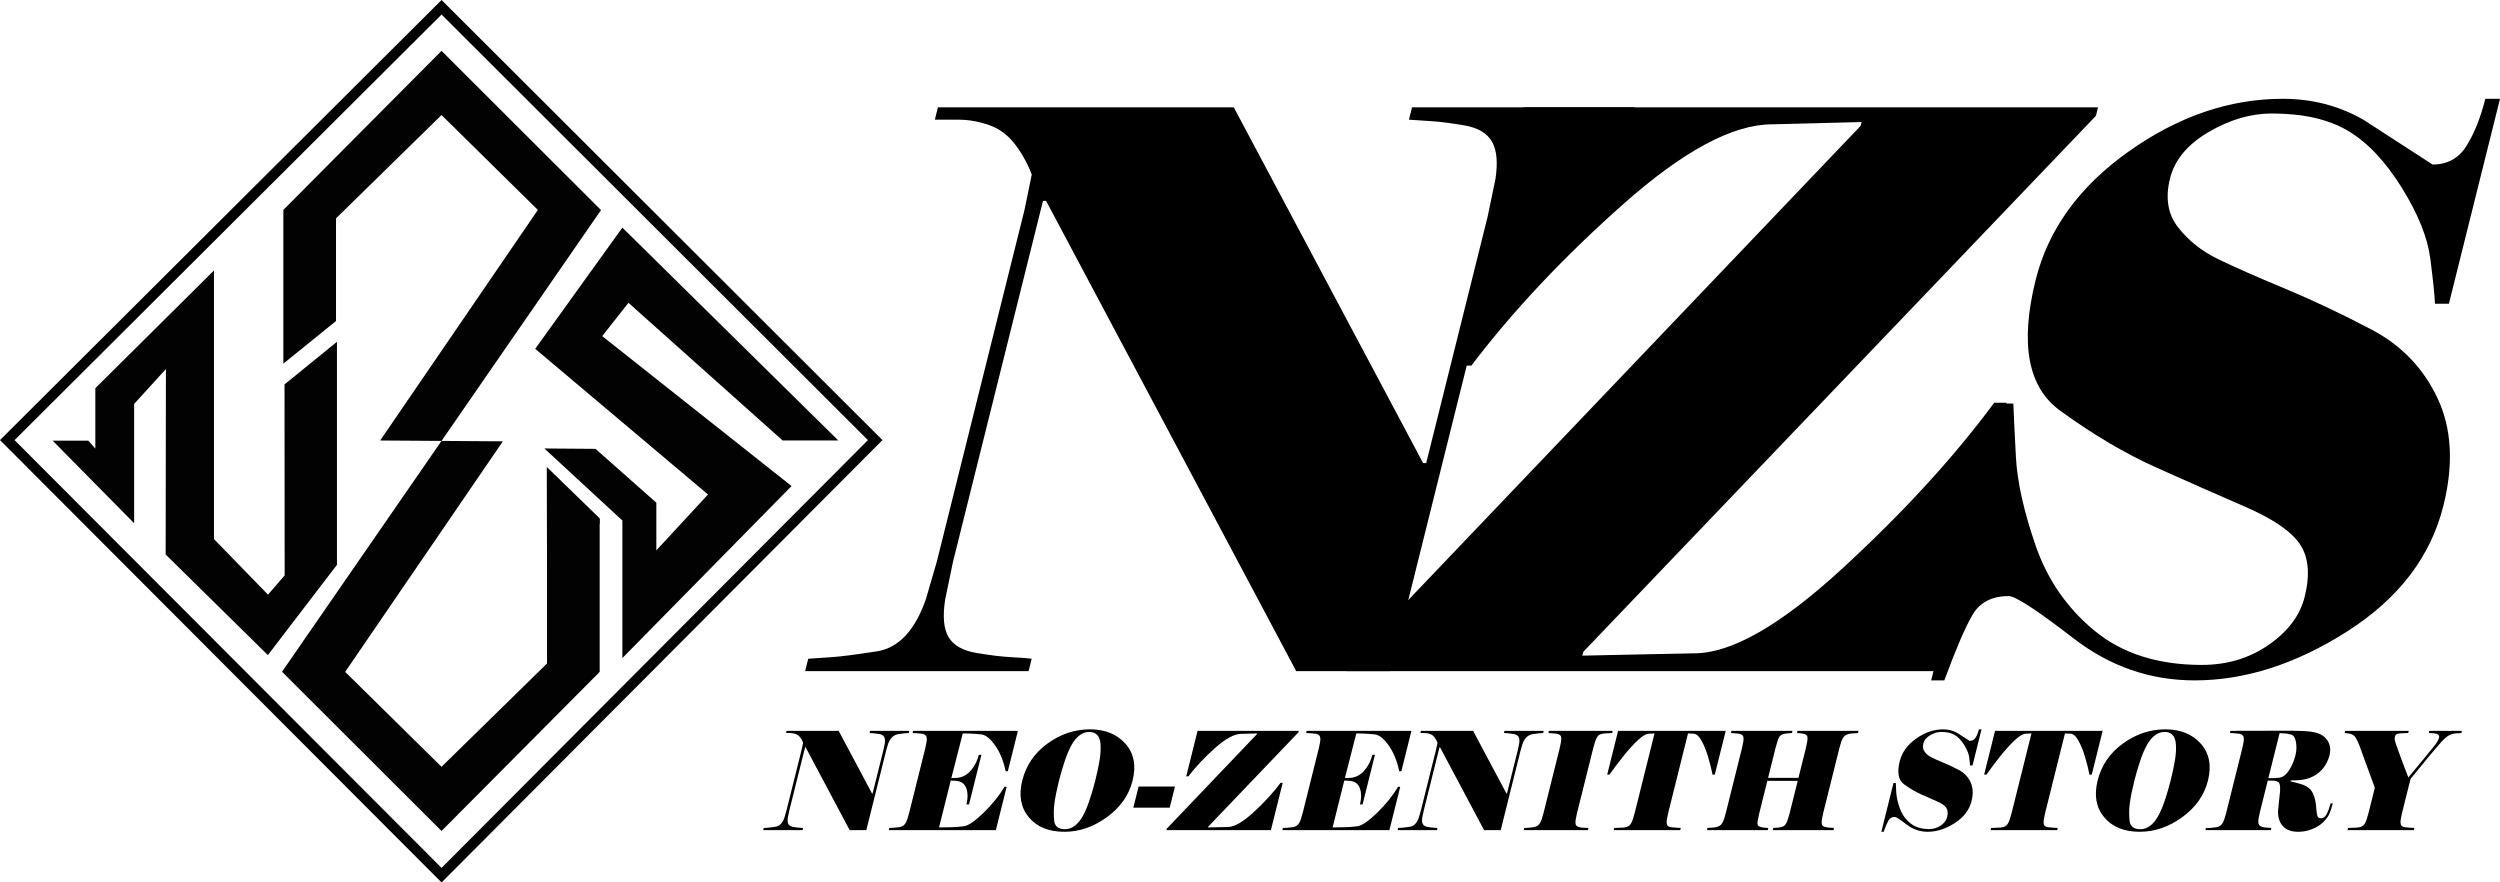 <?xml version="1.0" encoding="utf-8"?>
<!-- Generator: Adobe Illustrator 16.0.0, SVG Export Plug-In . SVG Version: 6.00 Build 0)  -->
<!DOCTYPE svg PUBLIC "-//W3C//DTD SVG 1.1//EN" "http://www.w3.org/Graphics/SVG/1.1/DTD/svg11.dtd">
<svg version="1.1" id="Layer_1" xmlns="http://www.w3.org/2000/svg" xmlns:xlink="http://www.w3.org/1999/xlink" x="0px" y="0px"
	 width="2708.578px" height="956.089px" viewBox="0 0 2708.578 956.089" enable-background="new 0 0 2708.578 956.089"
	 xml:space="preserve">
<path d="M478.389,0L0,476.797l478.389,479.292l477.692-479.292L478.389,0z M15.775,476.838L478.391,15.762l461.942,461.076
	L478.391,940.327L15.775,476.838z"/>
<polygon fill="#020202" points="592.665,615.025 649.56,567.454 649.56,561.438 592.385,505.893 "/>
<polygon fill="#020202" points="680.877,328.061 847.935,477.245 908.238,477.245 674.301,246.631 579.859,377.917 767.064,535.74 
	711.098,596.277 711.098,544.648 645.199,486.304 589.793,485.884 674.301,563.957 674.301,712.965 857.589,526.599 
	652.451,364.159 "/>
<polygon fill="#020202" points="57.022,477.404 95.639,477.404 103.288,486.023 103.288,420.591 231.823,293.036 231.823,584.057 
	290.353,644.267 308.401,623.42 308.262,416.487 365.067,370.315 365.067,611.947 290.213,709.747 179.471,600.754 179.75,399.837 
	145.332,437.614 145.332,566.895 "/>
<polyline fill="#020202" points="478.359,124.625 364.049,236.557 364.049,347.789 307.005,393.96 307.005,227.416 478.359,55.088 
	651.153,227.603 478.359,477.699 411.9,477.244 582.735,227.462 478.359,124.625 582.735,227.462 "/>
<polyline fill="#020202" points="478.346,830.772 592.656,718.842 592.656,607.609 649.7,561.438 649.7,727.982 478.346,900.31 
	305.552,727.796 478.346,477.699 544.805,478.154 373.97,727.936 478.346,830.772 373.97,727.936 "/>
<path d="M1767.822,129.663c-7.407,0.563-15.508,1.126-24.299,1.676c-8.808,0.563-21.34,2.095-37.6,4.608
	c-16.272,2.514-29.749,8.942-40.416,19.273c-10.684,10.342-19.082,24.443-25.214,42.315l-11.704,40.22l-122.008,489.347h-102.226
	l-270.992-509.457h-3.352l-97.564,391.31l-8.353,40.22c-2.919,18.435-1.726,32.129,3.59,41.059
	c5.311,8.941,15.328,14.663,30.072,17.177c14.73,2.514,27.477,4.059,38.233,4.609c10.753,0.563,18.01,1.125,21.787,1.675
	l-3.343,13.407H872.328l3.343-13.407c7.442-0.55,15.739-1.112,24.886-1.675c9.132-0.551,25.549-2.645,49.238-6.285
	c23.685-3.627,41.465-22.48,53.34-56.56l11.716-40.22l95.058-381.255l7.922-38.545c-4.394-11.73-10.398-22.623-18.012-32.679
	c-7.626-10.055-16.988-17.033-28.11-20.948c-11.125-3.901-22.301-5.865-33.547-5.865h-25.308l3.343-13.407h320.519L1541.833,501.7
	h3.352l66.645-267.297l8.352-40.22c2.781-17.872,1.551-31.422-3.692-40.639c-5.243-9.217-15.093-15.083-29.549-17.597
	c-14.456-2.513-26.224-4.045-35.3-4.608c-9.081-0.55-17.463-1.113-25.139-1.676l3.342-13.407h241.322L1767.822,129.663z"/>
<path d="M1714.37,710.343c21.924-0.55,41.719-0.968,59.387-1.256c17.666-0.276,38.299-0.695,61.901-1.258
	c40.22,0,93.477-30.44,159.772-91.334c66.292-60.88,121.342-120.936,165.158-180.152h13.407l-72.494,290.759h-642.687l2.298-9.217
	l554.732-581.519l1.046-4.189l-96.989,2.514c-42.459,0-96.139,28.777-161.032,86.306c-64.91,57.541-119.816,115.921-164.744,175.126
	h-13.406l69.779-279.866h622.576l-2.299,9.217l-555.361,580.681L1714.37,710.343z"/>
<path d="M2647.287,547.786c-13.788,55.303-48.476,100.694-104.034,136.163c-55.572,35.48-110.779,53.208-165.611,53.208
	c-48.127,0-91.886-15.214-131.295-45.668c-39.414-30.44-62.758-45.666-70.037-45.666c-18.461,0-31.673,6.991-39.63,20.947
	c-7.961,13.97-18.014,37.433-30.144,70.387h-14.246l74.793-299.977h14.245c0.427,11.731,1.344,31.003,2.762,57.817
	c1.406,26.813,8.513,58.799,21.327,95.941c12.796,37.157,34.154,68.017,64.059,92.591c29.9,24.588,68.59,36.869,116.076,36.869
	c27.363,0,51.521-7.254,72.465-21.786c20.93-14.52,33.916-31.842,38.93-51.951c5.986-24.012,4.295-43.009-5.066-56.979
	c-9.376-13.957-29.172-27.507-59.415-40.641c-30.245-13.118-62.207-27.231-95.864-42.315
	c-33.673-15.082-68.248-35.466-103.734-61.167c-35.629-25.137-44.741-72.611-27.329-142.446
	c13.647-54.741,47.269-101.101,100.877-139.096c53.592-37.981,109.166-56.978,166.708-56.978c31.841,0,60.964,7.541,87.368,22.624
	l75.026,48.599c16.196,0,28.519-6.834,36.959-20.529c8.439-13.681,15.168-30.584,20.182-50.694h15.921l-55.363,222.05h-15.083
	c-0.421-9.493-2.092-25.688-5.021-48.6c-2.933-22.899-13.23-48.599-30.925-77.089c-17.693-28.489-37.084-49.019-58.185-61.588
	c-21.113-12.568-48.651-18.853-82.627-18.853c-22.858,0-45.701,6.704-68.538,20.111c-22.852,13.406-36.771,30.165-41.784,50.275
	c-5.295,21.236-2.317,38.963,8.938,53.208c11.242,14.244,25.469,25.556,42.652,33.936c17.183,8.379,41.205,18.997,72.082,31.841
	c30.861,12.856,62.474,27.796,94.82,44.829c32.33,17.046,56.169,41.896,71.483,74.574
	C2656.342,464.412,2658.428,503.102,2647.287,547.786"/>
<path d="M984.599,794.178c-1.305,0.1-2.731,0.198-4.279,0.295c-1.552,0.1-3.759,0.369-6.623,0.812
	c-2.867,0.443-5.241,1.575-7.119,3.396c-1.882,1.821-3.362,4.305-4.442,7.453l-2.061,7.084l-21.491,86.194h-18.006l-47.733-89.736
	h-0.59l-17.185,68.927l-1.472,7.084c-0.515,3.247-0.303,5.659,0.633,7.231c0.935,1.575,2.7,2.583,5.296,3.026
	c2.595,0.442,4.841,0.715,6.735,0.812c1.894,0.099,3.172,0.198,3.838,0.295l-0.589,2.361h-42.645l0.588-2.361
	c1.311-0.097,2.773-0.196,4.384-0.295c1.609-0.097,4.5-0.466,8.673-1.107c4.172-0.639,7.304-3.96,9.395-9.962l2.064-7.084
	l16.744-67.154l1.395-6.791c-0.774-2.066-1.832-3.984-3.173-5.756c-1.343-1.771-2.992-3-4.951-3.689
	c-1.959-0.688-3.928-1.033-5.909-1.033h-4.458l0.588-2.361h56.457l36.131,67.893h0.59l11.738-47.082l1.472-7.085
	c0.49-3.147,0.273-5.535-0.651-7.158c-0.923-1.623-2.657-2.656-5.204-3.1c-2.546-0.442-4.619-0.712-6.218-0.812
	c-1.6-0.097-3.076-0.195-4.429-0.295l0.589-2.361h42.507L984.599,794.178z"/>
<path d="M1017.396,896.46c4.157-0.097,8.405-0.171,12.748-0.222c4.341-0.049,9.002-0.393,13.984-1.033
	c4.978-0.639,12.148-5.51,21.501-14.612c9.354-9.1,16.905-18.472,22.656-28.114h2.361l-11.702,46.933H962.938l0.588-2.361
	c1.278,0,2.772-0.073,4.483-0.222c1.709-0.147,3.651-0.343,5.829-0.59c2.176-0.245,3.983-0.983,5.423-2.214
	c1.436-1.229,2.697-3.418,3.777-6.568l1.989-6.789l17.443-69.959l1.396-6.789c0.49-3.147,0.304-5.361-0.557-6.642
	c-0.863-1.278-2.314-2.066-4.356-2.361c-2.044-0.296-3.919-0.466-5.627-0.518c-1.711-0.047-3.242-0.122-4.595-0.221l0.589-2.361
	h113.499l-10.892,43.688h-2.362c-2.271-11.019-6.06-20.294-11.364-27.821c-5.307-7.527-10.333-11.536-15.081-12.029
	c-4.748-0.491-8.784-0.786-12.104-0.884c-3.322-0.098-5.522-0.149-6.604-0.149h-1.328l-12.365,48.411l6.272-0.296
	c5.854-0.591,10.827-3.271,14.921-8.044c4.091-4.771,6.947-10.405,8.567-16.898h2.804l-13.394,53.724h-2.805
	c1.644-6.592,1.626-12.347-0.048-17.269c-1.677-4.919-5.296-7.675-10.854-8.266l-6.125-0.295L1017.396,896.46z"/>
<path d="M1227.09,845.688c-3.925,15.744-13.167,28.929-27.72,39.555c-14.558,10.627-29.951,15.94-46.186,15.94
	c-16.925,0-29.763-5.239-38.514-15.719c-8.753-10.479-11.13-23.736-7.131-39.776c4.122-16.53,13.263-29.91,27.426-40.146
	c14.16-10.231,29.458-15.35,45.891-15.35c16.431,0,29.257,5.191,38.477,15.571C1228.551,816.146,1231.139,829.453,1227.09,845.688
	 M1192.269,805.395c-0.891-8.265-4.929-12.396-12.111-12.396c-3.641,0-7.084,1.18-10.329,3.541
	c-3.246,2.361-6.141,5.781-8.683,10.258c-2.544,4.479-5.013,10.235-7.405,17.269c-2.396,7.036-4.511,14.243-6.35,21.622
	c-2.527,10.136-4.197,18.401-5.002,24.796c-0.809,6.397-0.89,12.645-0.245,18.743c0.641,6.104,4.556,9.152,11.739,9.152
	c3.639,0,7.084-1.181,10.33-3.543c3.245-2.361,6.139-5.779,8.682-10.258c2.541-4.476,5.01-10.232,7.405-17.268
	c2.393-7.034,4.511-14.243,6.35-21.623c2.184-8.756,3.784-16.357,4.8-22.804C1192.466,816.441,1192.739,810.611,1192.269,805.395"/>
<polygon points="1233.587,852.182 1272.995,852.182 1267.292,875.059 1227.883,875.059 "/>
<path d="M1308.741,896.46c3.861-0.097,7.348-0.171,10.46-0.222c3.112-0.049,6.747-0.122,10.904-0.222
	c7.085,0,16.465-5.361,28.142-16.088c11.678-10.724,21.375-21.301,29.092-31.731h2.36l-12.768,51.214h-113.204l0.404-1.623
	l97.712-102.43l0.184-0.738l-17.083,0.442c-7.479,0-16.934,5.069-28.365,15.203c-11.433,10.135-21.104,20.42-29.018,30.847h-2.361
	l12.291-49.296h109.661l-0.404,1.623l-97.822,102.282L1308.741,896.46z"/>
<path d="M1443.788,896.46c4.157-0.097,8.405-0.171,12.748-0.222c4.342-0.049,9.002-0.393,13.984-1.033
	c4.979-0.639,12.148-5.51,21.502-14.612c9.354-9.1,16.904-18.472,22.655-28.114h2.361l-11.702,46.933h-116.008l0.589-2.361
	c1.277,0,2.771-0.073,4.483-0.222c1.708-0.147,3.65-0.343,5.828-0.59c2.176-0.245,3.983-0.983,5.423-2.214
	c1.437-1.229,2.697-3.418,3.777-6.568l1.989-6.789l17.442-69.959l1.396-6.789c0.49-3.147,0.304-5.361-0.558-6.642
	c-0.862-1.278-2.314-2.066-4.355-2.361c-2.044-0.296-3.919-0.466-5.627-0.518c-1.711-0.047-3.242-0.122-4.595-0.221l0.589-2.361
	h113.499l-10.893,43.688h-2.361c-2.271-11.019-6.06-20.294-11.364-27.821c-5.308-7.527-10.334-11.536-15.082-12.029
	c-4.747-0.491-8.783-0.786-12.104-0.884c-3.321-0.098-5.522-0.149-6.604-0.149h-1.328l-12.364,48.411l6.271-0.296
	c5.854-0.591,10.827-3.271,14.921-8.044c4.091-4.771,6.947-10.405,8.566-16.898h2.805l-13.395,53.724h-2.805
	c1.644-6.592,1.625-12.347-0.048-17.269c-1.678-4.919-5.296-7.675-10.854-8.266l-6.125-0.295L1443.788,896.46z"/>
<path d="M1671.934,794.178c-1.305,0.1-2.73,0.198-4.279,0.295c-1.552,0.1-3.759,0.369-6.623,0.812
	c-2.867,0.443-5.24,1.575-7.119,3.396c-1.882,1.821-3.361,4.305-4.441,7.453l-2.062,7.084l-21.49,86.194h-18.007l-47.732-89.736
	h-0.59l-17.186,68.927l-1.471,7.084c-0.516,3.247-0.305,5.659,0.632,7.231c0.935,1.575,2.7,2.583,5.296,3.026
	c2.596,0.442,4.841,0.715,6.735,0.812c1.894,0.099,3.173,0.198,3.838,0.295l-0.589,2.361h-42.646l0.589-2.361
	c1.311-0.097,2.772-0.196,4.384-0.295c1.608-0.097,4.5-0.466,8.673-1.107c4.172-0.639,7.304-3.96,9.395-9.962l2.064-7.084
	l16.744-67.154l1.395-6.791c-0.773-2.066-1.832-3.984-3.172-5.756c-1.344-1.771-2.992-3-4.951-3.689
	c-1.96-0.688-3.929-1.033-5.91-1.033h-4.458l0.589-2.361h56.457l36.131,67.893h0.59l11.738-47.082l1.472-7.085
	c0.489-3.147,0.272-5.535-0.651-7.158c-0.923-1.623-2.657-2.656-5.204-3.1c-2.546-0.442-4.618-0.712-6.218-0.812
	c-1.6-0.097-3.076-0.195-4.429-0.295l0.589-2.361h42.507L1671.934,794.178z"/>
<path d="M1720.378,899.411h-69.517l0.589-2.361c0.688,0,1.63-0.023,2.823-0.073c1.192-0.049,3.183-0.245,5.977-0.59
	c2.791-0.345,4.911-1.156,6.363-2.437c1.449-1.278,2.703-3.443,3.759-6.494l1.989-6.789l17.479-70.106l1.396-6.79
	c0.491-3.147,0.371-5.335-0.354-6.567c-0.727-1.229-2.568-2.041-5.518-2.435l-7.823-0.591l0.589-2.361h69.073l-0.589,2.361
	l-8.08,0.442c-3.125,0.296-5.344,1.011-6.659,2.142c-1.315,1.132-2.538,3.37-3.667,6.715l-1.987,6.789l-17.627,70.697l-1.397,6.789
	c-0.515,3.247-0.348,5.438,0.503,6.567c0.848,1.132,2.749,1.896,5.702,2.288l7.564,0.442L1720.378,899.411z"/>
<path d="M1753.107,791.816h116.599l-11.813,47.377h-2.51c-1.16-6.001-2.745-12.372-4.754-19.113
	c-2.009-6.739-4.406-12.619-7.188-17.638c-2.785-5.018-5.701-7.526-8.75-7.526l-5.83-0.296l-21.454,86.048l-1.397,6.788
	c-0.49,3.15-0.372,5.339,0.354,6.568c0.727,1.23,2.141,1.969,4.245,2.214c2.102,0.247,4.028,0.42,5.775,0.517
	c1.745,0.099,3.294,0.198,4.649,0.295l-0.589,2.361h-72.173l0.589-2.361l9.851-0.442c3.026-0.296,5.226-1.033,6.604-2.214
	c1.377-1.181,2.618-3.394,3.723-6.642l1.988-6.789l21.527-86.343l-5.83,0.296c-3.15,0-7.225,2.338-12.227,7.01
	c-5.004,4.676-10.338,10.579-16.002,17.712c-5.668,7.135-10.563,13.652-14.691,19.556h-2.51L1753.107,791.816z"/>
<path d="M1947.707,845.982h-32.913l-8.722,34.98l-1.397,6.789c-0.81,3.248-0.791,5.438,0.06,6.567
	c0.848,1.132,2.798,1.896,5.851,2.288l5.202,0.442l-0.589,2.361h-65.826l0.589-2.361l7.526-0.589
	c2.951-0.394,5.151-1.23,6.604-2.511c1.449-1.278,2.703-3.443,3.759-6.494l1.989-6.788l17.479-70.107l1.396-6.79
	c0.49-3.147,0.371-5.335-0.354-6.567c-0.727-1.229-2.567-2.041-5.518-2.435l-7.529-0.591l0.59-2.361h66.121l-0.589,2.361
	l-5.423,0.442c-3.224,0.296-5.555,1.059-6.992,2.288c-1.438,1.231-2.549,3.42-3.335,6.568l-1.986,6.789l-8.097,32.47h32.914
	l8.096-32.47l1.397-6.789c0.513-3.248,0.396-5.436-0.356-6.568c-0.75-1.13-2.603-1.894-5.554-2.288l-5.204-0.442l0.59-2.361h66.121
	l-0.588,2.361l-7.822,0.591c-2.953,0.394-5.154,1.231-6.603,2.509c-1.452,1.28-2.704,3.445-3.76,6.493l-1.987,6.79l-17.48,70.107
	l-1.397,6.788c-0.489,3.15-0.371,5.34,0.355,6.568c0.727,1.23,2.565,2.043,5.519,2.437l7.232,0.589l-0.59,2.361h-65.826l0.589-2.361
	l5.424-0.442c3.246-0.393,5.497-1.13,6.751-2.214c1.252-1.082,2.445-3.296,3.575-6.642l1.987-6.789L1947.707,845.982z"/>
<path d="M2136.047,867.826c-2.43,9.741-8.539,17.736-18.324,23.983c-9.789,6.251-19.514,9.373-29.172,9.373
	c-8.477,0-16.186-2.68-23.127-8.044c-6.942-5.361-11.054-8.043-12.336-8.043c-3.252,0-5.578,1.23-6.98,3.688
	c-1.402,2.461-3.173,6.594-5.31,12.398h-2.509l13.174-52.839h2.509c0.075,2.066,0.237,5.461,0.486,10.185
	c0.248,4.723,1.5,10.356,3.757,16.899c2.254,6.545,6.016,11.98,11.283,16.309c5.268,4.331,12.081,6.494,20.445,6.494
	c4.82,0,9.076-1.277,12.765-3.837c3.687-2.558,5.974-5.609,6.856-9.151c1.055-4.229,0.758-7.575-0.892-10.036
	c-1.652-2.458-5.138-4.845-10.466-7.158c-5.327-2.311-10.957-4.797-16.887-7.452c-5.93-2.658-12.02-6.248-18.271-10.775
	c-6.275-4.428-7.88-12.79-4.813-25.092c2.404-9.641,8.326-17.807,17.768-24.5c9.439-6.689,19.229-10.036,29.365-10.036
	c5.608,0,10.738,1.328,15.389,3.985l13.216,8.561c2.853,0,5.022-1.204,6.51-3.616c1.486-2.409,2.671-5.387,3.555-8.93h2.805
	l-9.752,39.112h-2.657c-0.074-1.672-0.368-4.524-0.885-8.561c-0.516-4.033-2.33-8.56-5.446-13.578s-6.532-8.634-10.249-10.849
	c-3.719-2.214-8.57-3.32-14.554-3.32c-4.026,0-8.05,1.181-12.073,3.542s-6.476,5.313-7.359,8.855
	c-0.932,3.74-0.408,6.863,1.574,9.373c1.98,2.509,4.486,4.501,7.514,5.977c3.025,1.477,7.258,3.346,12.695,5.608
	c5.438,2.265,11.006,4.896,16.703,7.896c5.694,3.003,9.893,7.38,12.59,13.136C2137.642,853.142,2138.01,859.955,2136.047,867.826"/>
<path d="M2161.492,791.816h116.599l-11.813,47.377h-2.51c-1.16-6.001-2.746-12.372-4.754-19.113
	c-2.009-6.739-4.406-12.619-7.188-17.638c-2.785-5.018-5.701-7.526-8.75-7.526l-5.83-0.296l-21.454,86.048l-1.398,6.788
	c-0.489,3.15-0.371,5.339,0.355,6.568c0.727,1.23,2.141,1.969,4.245,2.214c2.102,0.247,4.028,0.42,5.774,0.517
	c1.746,0.099,3.295,0.198,4.65,0.295l-0.589,2.361h-72.173l0.589-2.361l9.851-0.442c3.026-0.296,5.226-1.033,6.604-2.214
	c1.377-1.181,2.618-3.394,3.723-6.642l1.988-6.789l21.527-86.343l-5.83,0.296c-3.15,0-7.225,2.338-12.227,7.01
	c-5.004,4.676-10.338,10.579-16.002,17.712c-5.668,7.135-10.563,13.652-14.691,19.556h-2.51L2161.492,791.816z"/>
<path d="M2392.176,845.688c-3.924,15.744-13.166,28.929-27.719,39.555c-14.558,10.627-29.951,15.94-46.187,15.94
	c-16.925,0-29.763-5.239-38.515-15.719s-11.129-23.736-7.129-39.776c4.121-16.53,13.262-29.91,27.424-40.146
	c14.16-10.231,29.459-15.35,45.893-15.35c16.431,0,29.257,5.191,38.477,15.571C2393.639,816.146,2396.225,829.453,2392.176,845.688
	 M2357.356,805.395c-0.893-8.265-4.93-12.396-12.111-12.396c-3.642,0-7.084,1.18-10.33,3.541c-3.244,2.361-6.141,5.781-8.682,10.258
	c-2.545,4.479-5.014,10.235-7.406,17.269c-2.395,7.036-4.51,14.243-6.35,21.622c-2.527,10.136-4.196,18.401-5.002,24.796
	c-0.809,6.397-0.891,12.645-0.245,18.743c0.642,6.104,4.556,9.152,11.739,9.152c3.639,0,7.084-1.181,10.33-3.543
	c3.244-2.361,6.139-5.779,8.683-10.258c2.541-4.476,5.009-10.232,7.403-17.268c2.395-7.034,4.512-14.243,6.352-21.623
	c2.184-8.756,3.783-16.357,4.8-22.804C2357.553,816.441,2357.826,810.611,2357.356,805.395"/>
<path d="M2456.968,845.688l-8.61,34.537l-1.398,6.789c-0.49,3.15-0.268,5.412,0.669,6.789c0.934,1.379,2.879,2.266,5.831,2.657
	l7.381,0.59l-0.589,2.361h-70.845l0.588-2.361h4.576c2.237-0.295,4.37-0.564,6.401-0.812c2.028-0.245,3.762-0.983,5.201-2.213
	c1.437-1.23,2.696-3.418,3.776-6.569l1.99-6.789l17.442-69.959l1.396-6.789c0.491-3.148,0.305-5.361-0.557-6.642
	c-0.862-1.278-2.34-2.066-4.429-2.361c-2.093-0.296-3.92-0.466-5.479-0.518c-1.563-0.048-3.021-0.123-4.373-0.221l0.588-2.361
	l66.012-0.147c9.15,0,16.48,0.394,21.992,1.181c5.509,0.788,9.766,2.361,12.771,4.723c3.001,2.362,5.124,5.29,6.37,8.781
	c1.244,3.494,1.29,7.554,0.138,12.177c-0.86,3.446-2.334,6.889-4.421,10.332c-2.091,3.445-4.72,6.396-7.891,8.855
	c-3.174,2.46-6.825,4.379-10.955,5.756c-4.133,1.38-10.33,2.066-18.596,2.066l-0.258,1.037c4.747,1.086,8.695,2.125,11.844,3.112
	c3.148,0.986,5.865,2.418,8.153,4.296c2.284,1.877,4.076,4.665,5.366,8.37c1.291,3.702,2.075,7.75,2.359,12.143
	c0.28,4.396,0.734,7.507,1.363,9.333c0.625,1.826,1.922,2.74,3.892,2.74c2.558,0,4.666-1.647,6.325-4.944
	c1.656-3.296,3.015-7.059,4.069-11.291h2.361c-1.202,4.822-2.454,8.659-3.756,11.512c-1.302,2.854-3.52,5.83-6.654,8.93
	c-3.134,3.1-7.132,5.608-11.987,7.527c-4.857,1.919-9.844,2.878-14.959,2.878c-7.971,0-13.771-2.292-17.398-6.882
	c-3.631-4.587-5.08-10.605-4.354-18.055c0.725-7.448,1.381-13.737,1.975-18.868c0.342-5.72-0.254-9.05-1.79-9.988
	c-1.538-0.937-3.328-1.455-5.369-1.555C2461.088,845.738,2459.034,845.688,2456.968,845.688 M2469.549,842.589
	c3.885-0.591,7.389-3.296,10.51-8.118c3.121-4.82,5.417-10.185,6.889-16.088c1.202-4.82,1.401-9.568,0.6-14.242
	c-0.805-4.673-2.485-7.403-5.042-8.191c-2.56-0.787-4.91-1.229-7.049-1.329c-2.141-0.097-4.034-0.196-5.683-0.295l-12.143,48.706
	h5.018C2465.403,843.031,2467.704,842.883,2469.549,842.589"/>
<path d="M2602.481,880.667l-1.398,6.789c-0.49,3.15-0.373,5.339,0.354,6.568c0.727,1.23,2.116,1.969,4.172,2.214
	c2.053,0.247,3.954,0.42,5.701,0.517c1.746,0.099,3.245,0.198,4.502,0.295l-0.589,2.361h-71.879l0.59-2.361l9.852-0.442
	c3.025-0.295,5.225-1.033,6.603-2.213c1.376-1.182,2.618-3.396,3.723-6.643l1.988-6.789l6.845-27.453l-16.563-45.459
	c-2.045-5.213-3.818-8.656-5.319-10.331c-1.501-1.672-3.778-2.705-6.828-3.1l-4.022-0.442l0.588-2.361h68.927l-0.589,2.361
	l-7.748,0.295c-2.116,0.199-3.665,0.493-4.648,0.886c-0.984,0.395-1.659,1.329-2.027,2.804c-0.271,1.084-0.338,2.141-0.201,3.174
	c0.135,1.033,0.652,2.903,1.554,5.608c0.897,2.707,2.69,7.651,5.379,14.833c2.685,7.184,5.285,14.021,7.799,20.516
	c4.791-5.805,9.997-12.078,15.613-18.816c5.615-6.74,9.832-11.906,12.646-15.498c2.814-3.592,4.504-6.518,5.068-8.782
	c0.662-2.657-1.111-4.23-5.316-4.724l-5.83-0.295l0.589-2.361h35.274l-0.589,2.361l-3.925,0.295c-3.357,0-6.331,0.642-8.921,1.92
	c-2.591,1.279-5.595,3.813-9.005,7.6c-3.413,3.79-8.267,9.497-14.561,17.121c-6.296,7.627-12.51,15.228-18.645,22.804
	L2602.481,880.667z"/>
</svg>
